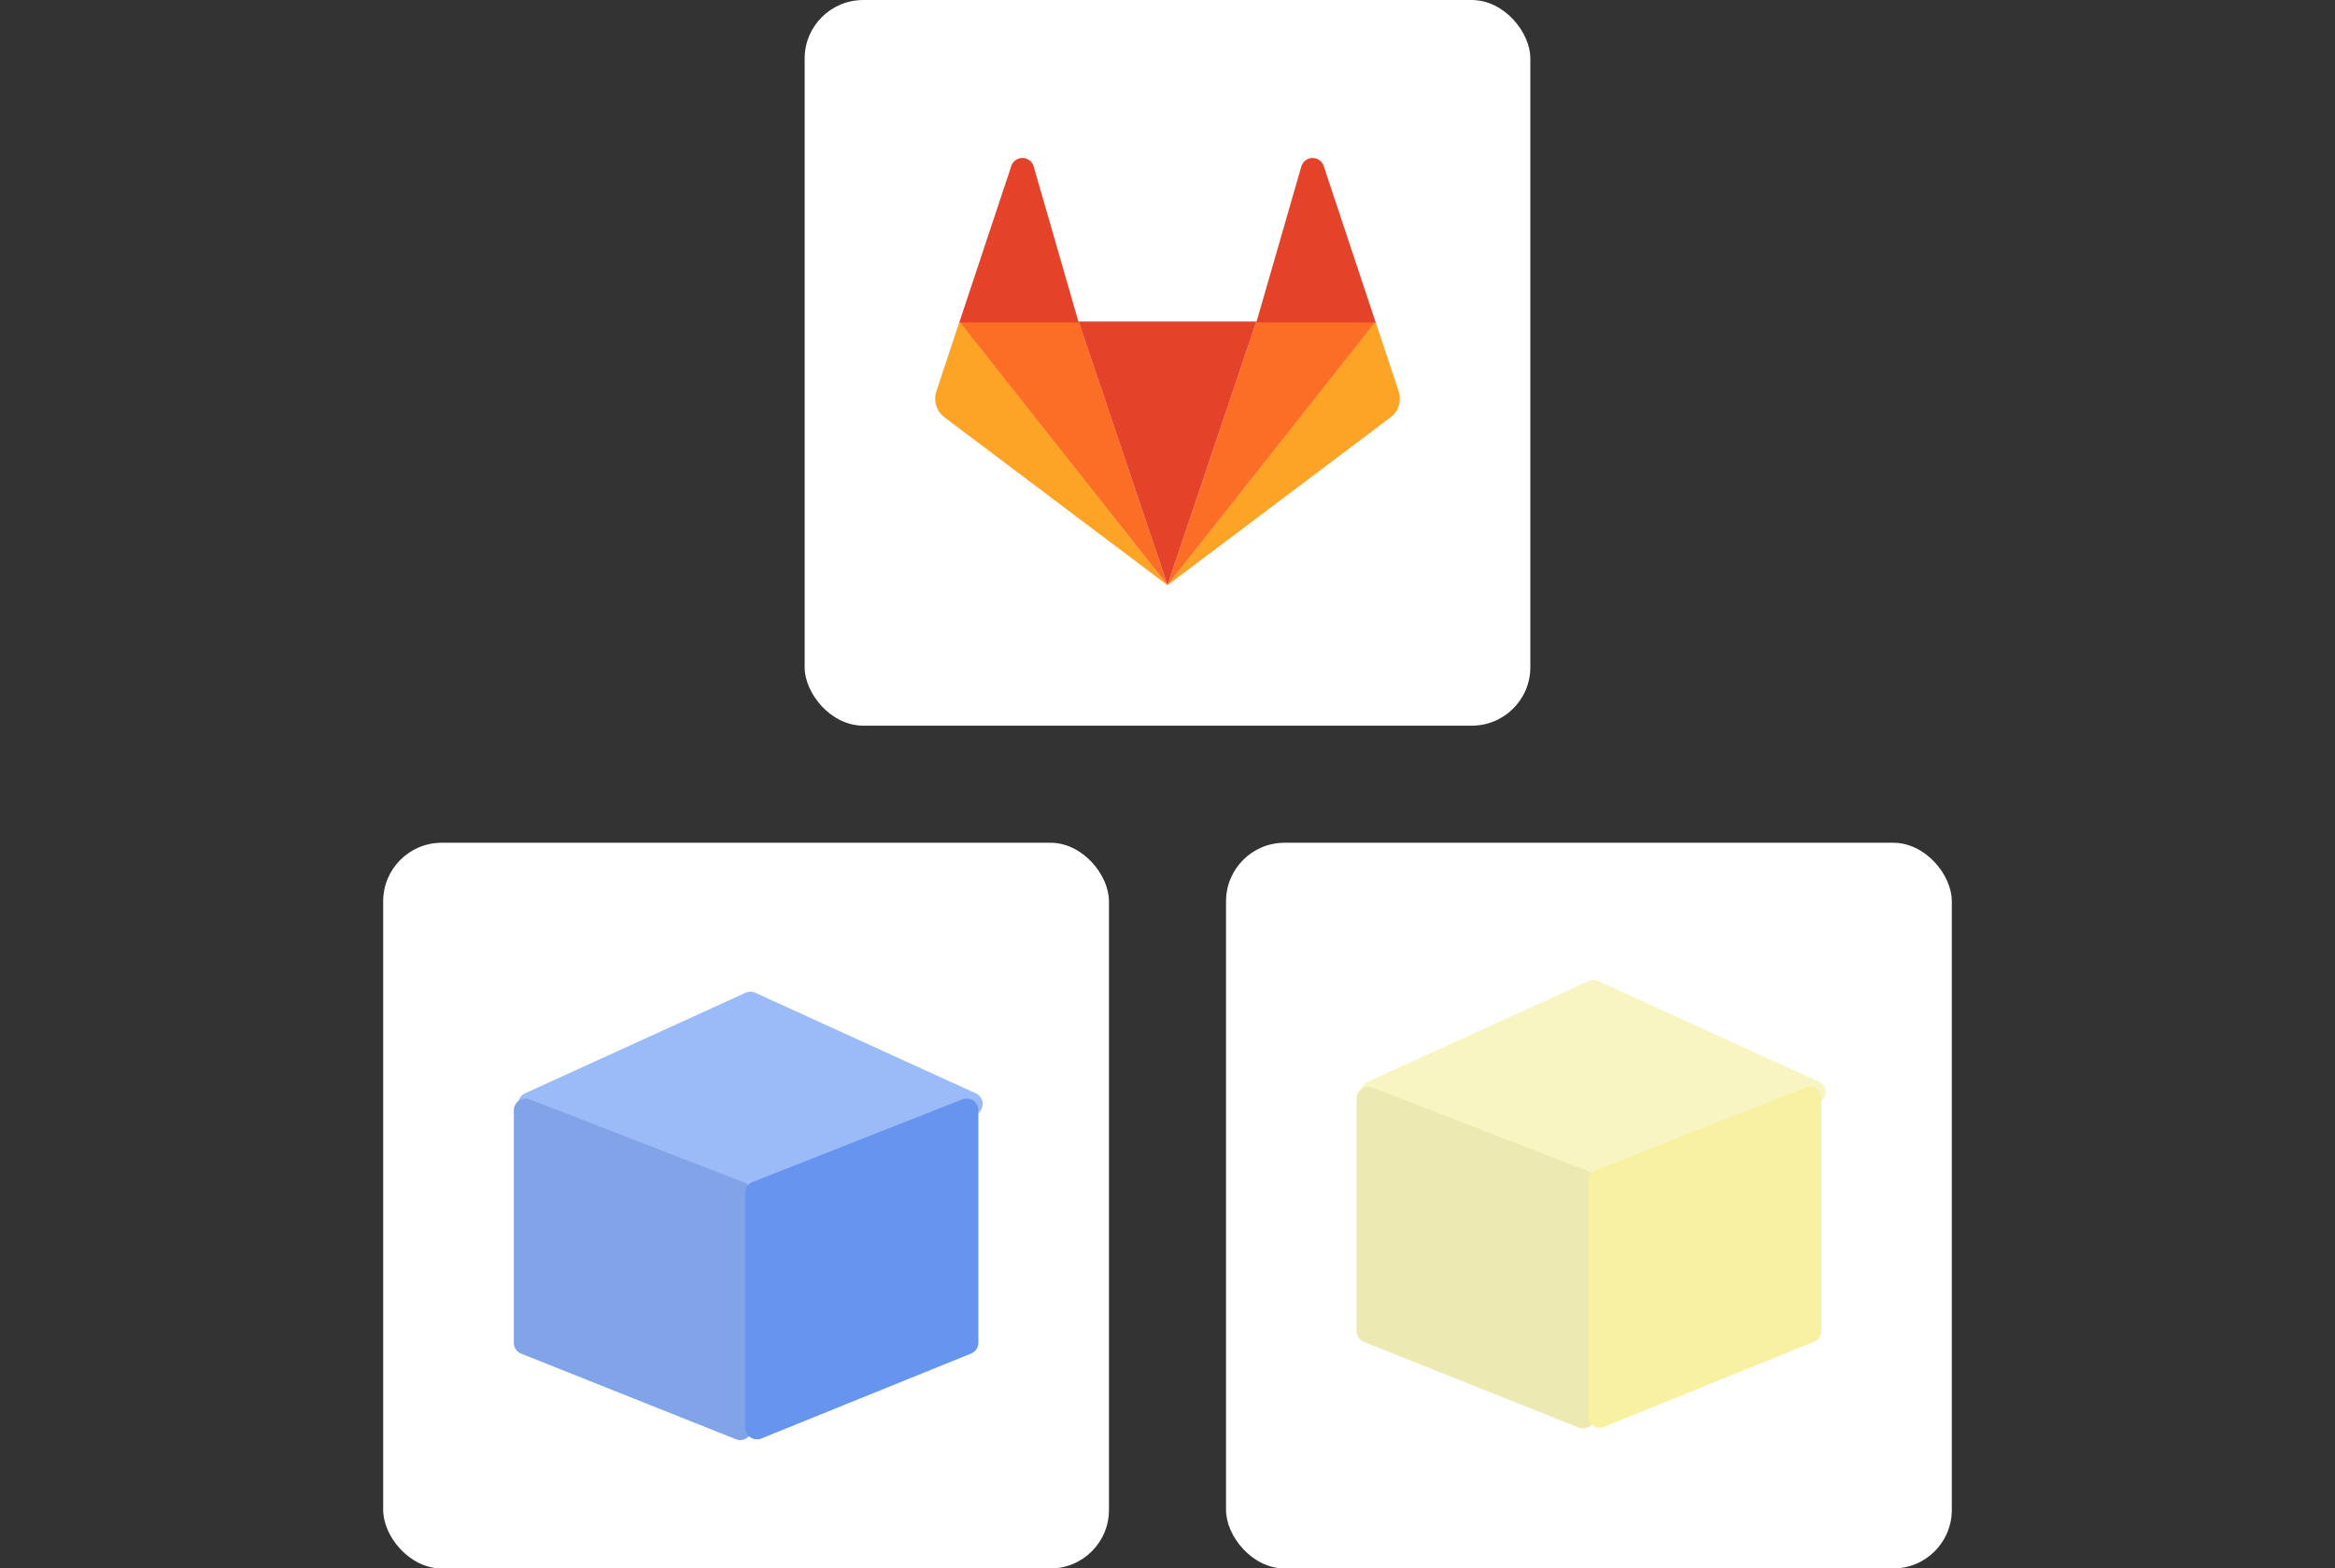 <svg xmlns="http://www.w3.org/2000/svg" xmlns:xlink="http://www.w3.org/1999/xlink" width="195" height="131" viewBox="0 0 195 131">
  <rect x="0" y="0" width="195" height="131" fill="#333333" stroke="none"/>
  <defs>
    <style>
      .cls-1 {
        fill: #fff;
      }

      .cls-2 {
        clip-path: url(#clip-path);
      }

      .cls-3 {
        fill: #fda326;
      }

      .cls-10, .cls-11, .cls-3, .cls-4, .cls-5, .cls-6, .cls-7, .cls-8, .cls-9 {
        fill-rule: evenodd;
      }

      .cls-4 {
        fill: #fc6e25;
      }

      .cls-5 {
        fill: #e4432a;
      }

      .cls-6 {
        fill: #9bbbf8;
      }

      .cls-7 {
        fill: #81a4e8;
      }

      .cls-8 {
        fill: #6694ef;
      }

      .cls-9 {
        fill: #f9f5c2;
      }

      .cls-10 {
        fill: #ede9b2;
      }

      .cls-11 {
        fill: #f8f1a1;
      }
    </style>
    <clipPath id="clip-path">
      <rect id="矩形_3042" data-name="矩形 3042" class="cls-1" width="195" height="131" transform="translate(20610 -7689)"/>
    </clipPath>
  </defs>
  <g id="开发2" class="cls-2" transform="translate(-20610 7689)">
    <g id="页面-1" transform="translate(20642 -7692.91)">
      <g id="产品模块" transform="translate(-514.224 -1625.769)">
        <g id="exploit-2" transform="translate(514.224 1629.679)">
          <g id="Rectangle-4">
            <rect id="矩形_3048" data-name="矩形 3048" width="60.612" height="60.612" rx="4.888" transform="translate(35.194)"/>
            <rect id="矩形_3049" data-name="矩形 3049" class="cls-1" width="60.612" height="60.612" rx="4.888" transform="translate(35.194)"/>
          </g>
          <path id="Path-5" class="cls-3" d="M65.5,48.877,84.125,34.858a1.955,1.955,0,0,0,.68-2.179l-1.938-5.828h0Z"/>
          <path id="Path-5-2" data-name="Path-5" class="cls-3" d="M48.133,26.851,46.2,32.68a1.955,1.955,0,0,0,.68,2.179L65.5,48.877h0Z"/>
          <path id="Path-5-3" data-name="Path-5" class="cls-4" d="M48.112,26.851,65.5,48.877,58.085,26.851Z"/>
          <path id="Path-5-4" data-name="Path-5" class="cls-4" d="M65.5,48.877,82.888,26.851H72.915Z"/>
          <path id="Path-5-5" data-name="Path-5" class="cls-5" d="M65.5,48.877l7.419-22.025H58.081Z"/>
          <path id="Path-5-6" data-name="Path-5" class="cls-5" d="M82.888,26.929,78.544,13.867a.978.978,0,0,0-1.867.037L72.919,26.929h9.969Z"/>
          <path id="Path-5-7" data-name="Path-5" class="cls-5" d="M52.455,13.867,48.112,26.929h9.969L54.322,13.9a.978.978,0,0,0-1.867-.037Z"/>
          <rect id="Rectangle-4-Copy-12" class="cls-1" width="60.612" height="60.612" rx="4.888" transform="translate(0 70.388)"/>
          <rect id="Rectangle-4-Copy-13" class="cls-1" width="60.612" height="60.612" rx="4.888" transform="translate(70.388 70.388)"/>
          <path id="Rectangle-7" class="cls-6" d="M24.392,85.353l18.963-7.084a.978.978,0,0,1,1.241,1.3L36.8,97.823a.978.978,0,0,1-.515.515l-18.255,7.792a.978.978,0,0,1-1.3-1.241l7.084-18.963A.978.978,0,0,1,24.392,85.353Z" transform="translate(74.185 5.318) rotate(45)"/>
          <path id="Rectangle-7-Copy" class="cls-7" d="M14.523,96.073H34.137a.978.978,0,0,1,.908,1.34L27.9,115.342a.978.978,0,0,1-.908.616H7.57a.978.978,0,0,1-.911-1.331L13.611,96.7A.978.978,0,0,1,14.523,96.073Z" transform="translate(126.869 85.161) rotate(90)"/>
          <path id="Rectangle-7-Copy-2" class="cls-8" d="M33.616-96.249H53.225a.978.978,0,0,0,.978-.978.978.978,0,0,0-.071-.367l-7.094-17.515a.978.978,0,0,0-.906-.611H26.717a.978.978,0,0,0-.978.978.978.978,0,0,0,.068.358l6.9,17.515A.978.978,0,0,0,33.616-96.249Z" transform="translate(-66.013 66.013) rotate(90)"/>
          <path id="Rectangle-7-2" data-name="Rectangle-7" class="cls-9" d="M94.78,84.375l18.963-7.084a.978.978,0,0,1,1.241,1.3l-7.792,18.255a.978.978,0,0,1-.515.515l-18.255,7.792a.978.978,0,0,1-1.3-1.241l7.084-18.963A.978.978,0,0,1,94.78,84.375Z" transform="translate(94.11 -44.741) rotate(45)"/>
          <path id="Rectangle-7-Copy-2-2" data-name="Rectangle-7-Copy" class="cls-10" d="M84.911,95.1h19.614a.978.978,0,0,1,.908,1.34l-7.149,17.929a.978.978,0,0,1-.908.616H77.958a.978.978,0,0,1-.911-1.331L84,95.719A.978.978,0,0,1,84.911,95.1Z" transform="translate(196.279 13.796) rotate(90)"/>
          <path id="Rectangle-7-Copy-2-3" data-name="Rectangle-7-Copy-2" class="cls-11" d="M104-95.271h19.609a.978.978,0,0,0,.978-.978.978.978,0,0,0-.071-.367l-7.094-17.515a.978.978,0,0,0-.906-.611H97.106a.978.978,0,0,0-.978.978.978.978,0,0,0,.068.358l6.9,17.515A.978.978,0,0,0,104-95.271Z" transform="translate(5.353 -5.353) rotate(90)"/>
        </g>
      </g>
    </g>
  </g>
</svg>

